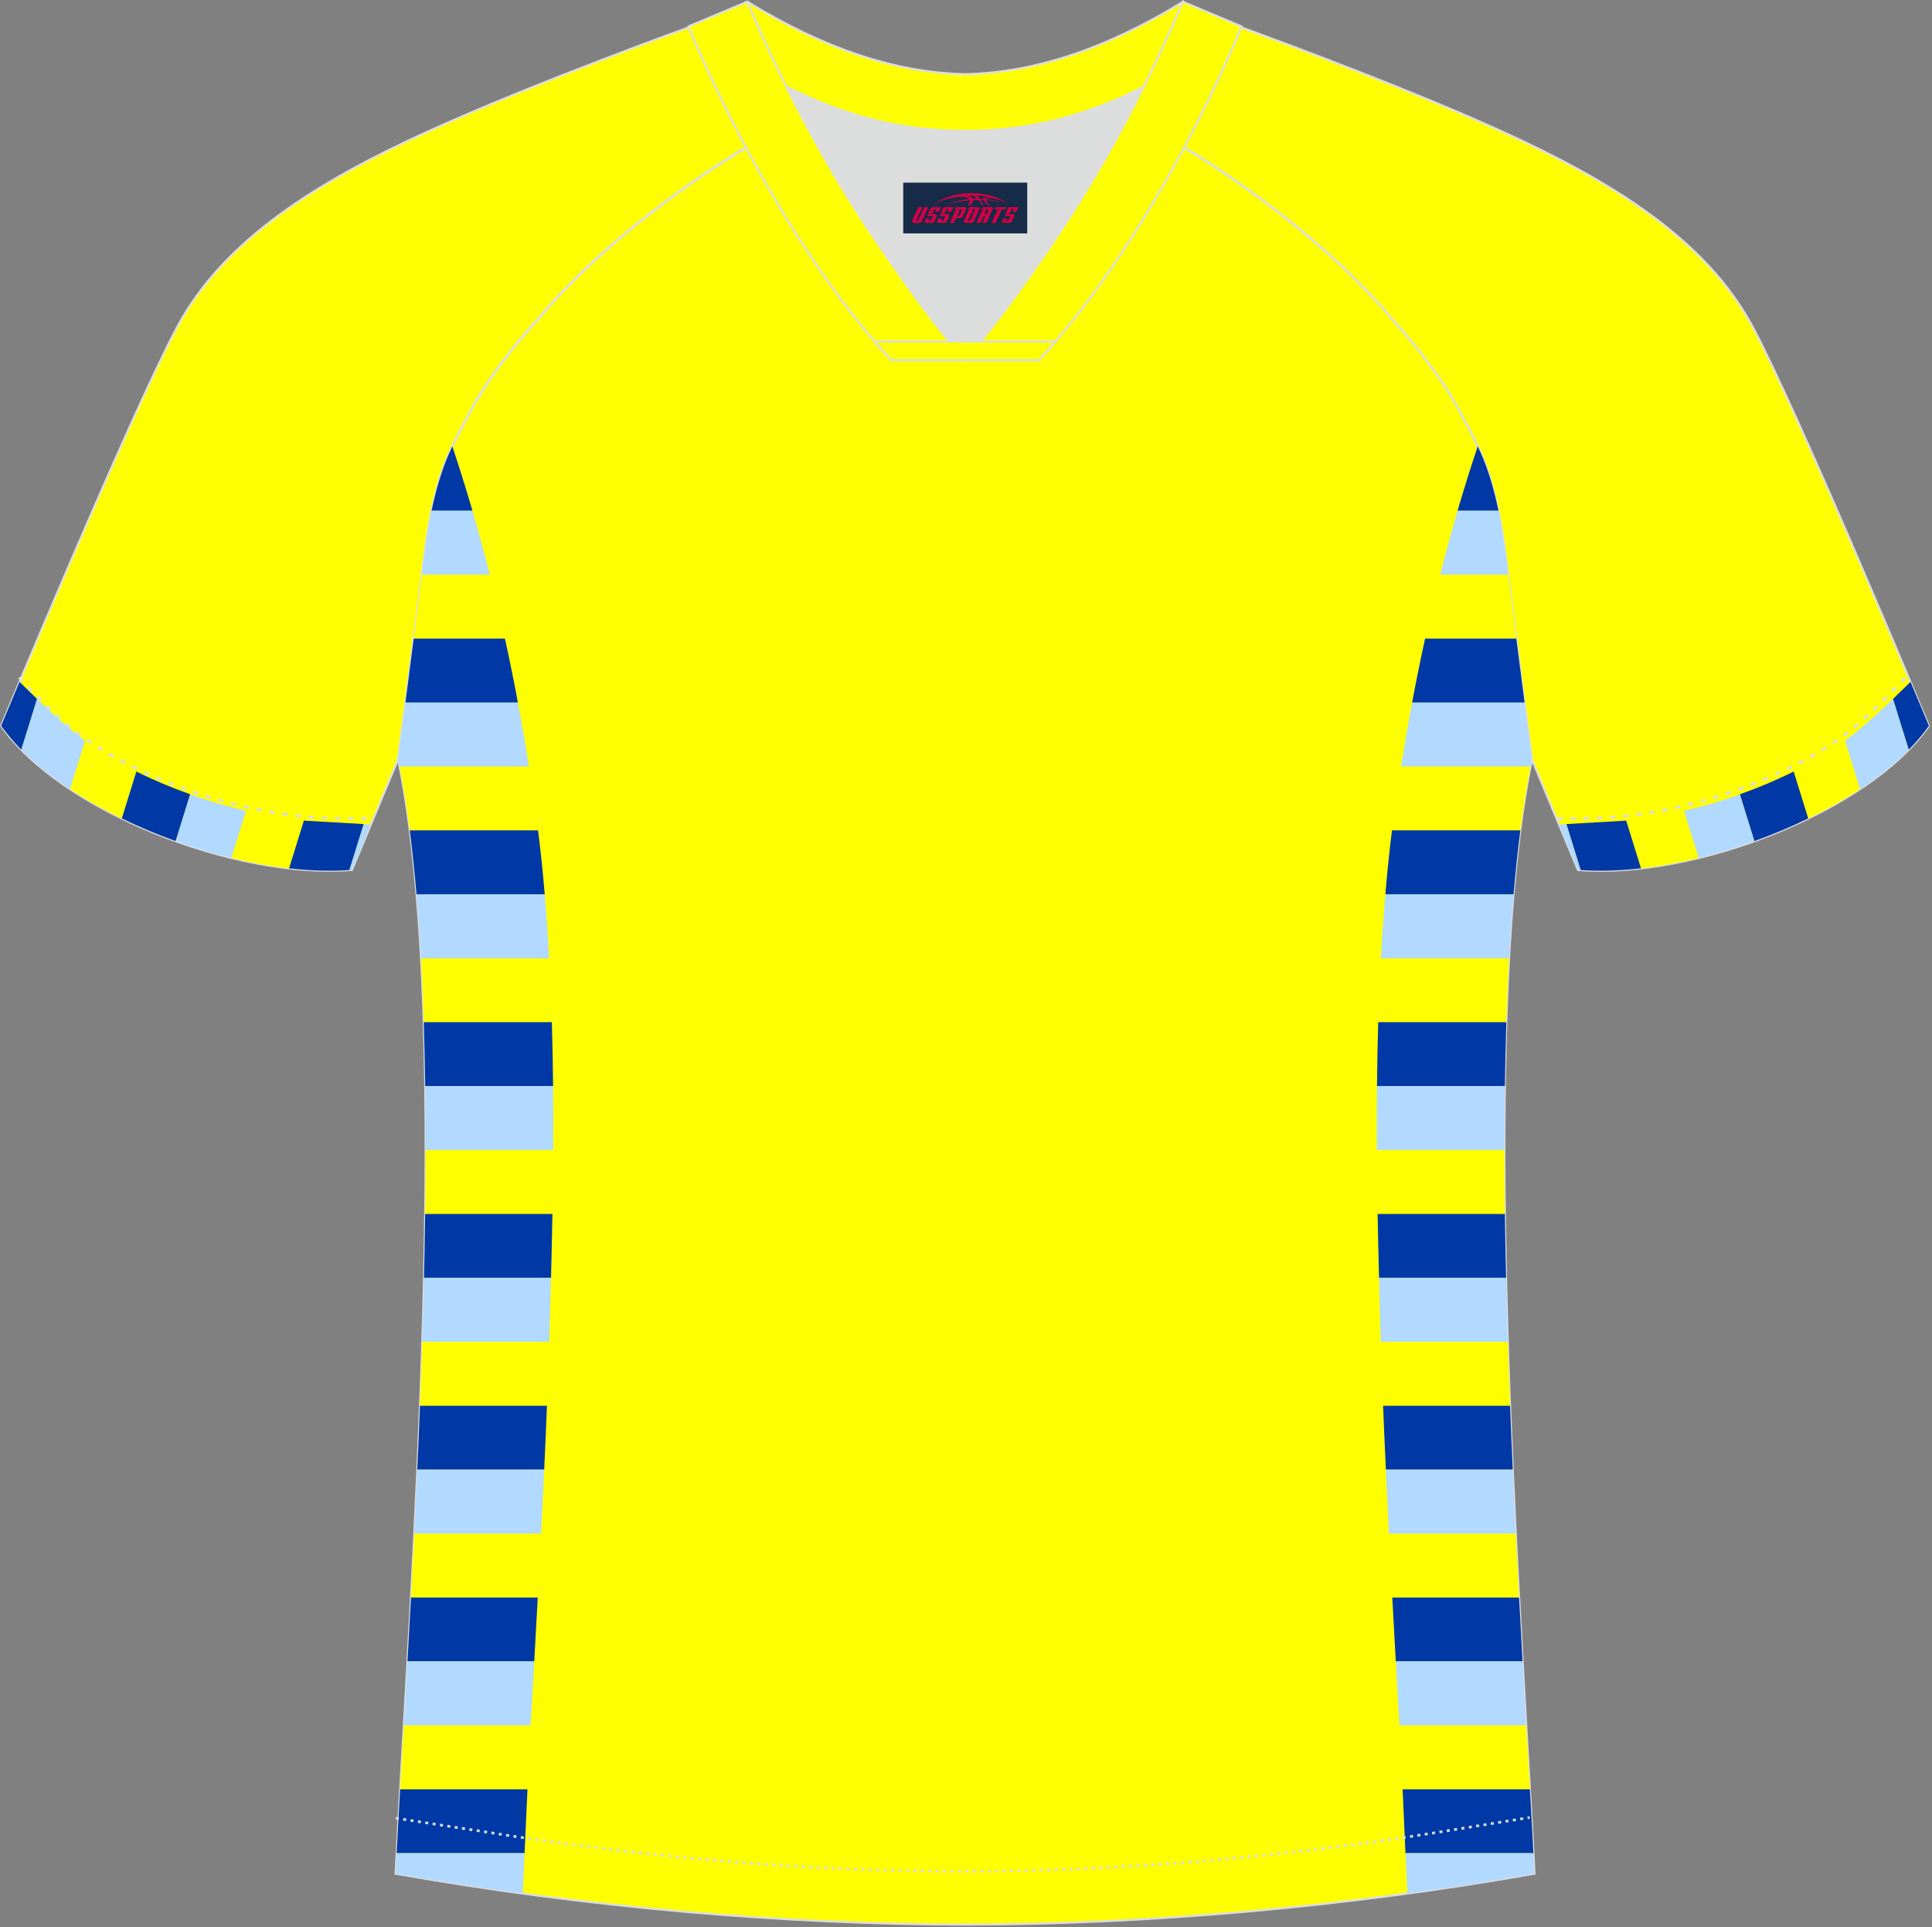 <?xml version="1.0" encoding="utf-8"?>
<!-- Generator: Adobe Illustrator 19.0.0, SVG Export Plug-In . SVG Version: 6.00 Build 0)  -->
<svg xmlns="http://www.w3.org/2000/svg" xmlns:xlink="http://www.w3.org/1999/xlink" version="1.1" id="图层_1" x="0px" y="0px" width="374px" height="373px" viewBox="0 0 374 373" enable-background="new 0 0 374 373" xml:space="preserve">
<rect x="0" y="0" width="374" height="373" fill="#808080" stroke="none"/>
<g id="XMLID_20_">
	<path fill="#FFFF02" stroke="#DCDDDD" stroke-width="0.4" stroke-miterlimit="22.926" d="M151.71,24.33   c-7.07-5.95-12.46-12.55-16.99-19.54c0,0-30.63,10.99-51.78,20.61C61.8,35,43.41,46.26,34.33,63.24   c-9.08,16.97-34.11,77.23-34.11,77.23c11.56,16.47,45.25,29.73,67.92,27.89l8.92-21.4c0,0,3.8-29.24,5.12-39.8   c0.85-6.78,2.31-14.06,4.84-19.68c1.01-2.25,2.14-4.48,3.39-6.7c3.26-6.52,8.77-13.67,13.69-19.02   C116,47.5,135.35,33.07,151.71,24.33z"/>
	<g>
		<path fill="#0039A6" d="M4.13,145.1l3.05-9.82c-1.16-1.11-2.31-2.23-3.4-3.31c-2.2,5.23-3.56,8.5-3.56,8.5    C1.33,142.04,2.65,143.59,4.13,145.1z"/>
		<path fill="#FFFF00" d="M16.47,143.35l-2.91,9.37c3.09,2.05,6.47,3.95,10.02,5.69l2.82-9.08    C22.8,147.53,19.43,145.52,16.47,143.35z"/>
		<path fill="#B2D9FF" d="M7.18,135.28l-3.05,9.82c2.65,2.69,5.84,5.25,9.43,7.62l2.91-9.37c-0.57-0.42-1.13-0.85-1.67-1.28    C12.51,140.26,9.82,137.8,7.18,135.28z"/>
		<path fill="#0039A6" d="M26.4,149.32l-2.82,9.08c3.34,1.63,6.85,3.1,10.43,4.39l2.81-9.06C33.24,152.46,29.72,150.98,26.4,149.32z    "/>
		<path fill="#FFFF00" d="M47.62,156.94l-2.83,9.11c3.77,0.92,7.52,1.6,11.17,2.01l2.87-9.25    C55.29,158.48,51.49,157.85,47.62,156.94z"/>
		<path fill="#B2D9FF" d="M36.82,153.74l-2.81,9.05c3.55,1.28,7.17,2.37,10.78,3.25l2.83-9.11    C44.05,156.09,40.4,155.02,36.82,153.74z"/>
		<path fill="#0039A6" d="M58.83,158.81l-2.87,9.25c4.08,0.46,8.02,0.59,11.69,0.33l2.77-8.9c-5.09-0.28-10.67-0.6-11.14-0.64    L58.83,158.81z"/>
		<path fill="#B2D9FF" d="M70.41,159.49l-2.77,8.9c0.17-0.01,0.34-0.02,0.5-0.04l3.66-8.79L70.41,159.49z"/>
	</g>
	<path fill="#FFFF01" stroke="#DCDDDD" stroke-width="0.4" stroke-miterlimit="22.926" d="M291.45,107.27   c1.27,10.18,4.85,37.71,5.11,39.69c-10.86,52.55-2.19,162.17,0.49,215.67c-36.81,6.52-75.41,9.82-110.24,9.86   c-34.82-0.04-73.42-3.33-110.23-9.86c2.68-53.5,11.35-163.12,0.49-215.67c0.26-1.98,3.83-29.51,5.11-39.69   c0.85-6.78,2.31-14.06,4.84-19.68c1.01-2.25,2.15-4.48,3.4-6.7c3.26-6.51,8.77-13.67,13.69-19.02   c11.2-13.44,29.03-27.02,44.74-35.86c0.96-0.54-1.02-15.4-0.07-15.91c3.94,3.31,25.19,3.25,30.32,6.12l-2.65,0.68   c6.1,2.82,12.98,4.24,19.71,4.25c6.73-0.02-2.73-1.43,3.36-4.26l5.7-2.51c5.14-2.86,16.19-2.27,20.14-5.59   c0.73,0.39-1.96,16.43-1.22,16.84c15.87,8.82,34.04,22.6,45.4,36.23c4.92,5.35,10.44,12.5,13.69,19.02c1.25,2.22,2.39,4.46,3.4,6.7   C289.14,93.21,290.61,100.49,291.45,107.27z"/>
	<path fill="#FFFF00" d="M94.83,111.23H81.67c-0.45,3.53-1.01,7.91-1.58,12.37h17.67C96.85,119.47,95.88,115.34,94.83,111.23z"/>
	<path fill="#0039A6" d="M97.75,123.6H80.09c-0.55,4.26-1.11,8.61-1.6,12.37h21.77C99.49,131.85,98.65,127.72,97.75,123.6z"/>
	<path fill="#FFFF00" d="M102.4,148.34H77.34c0.76,3.85,1.41,7.99,1.98,12.37h24.85c-0.16-1.28-0.32-2.55-0.5-3.82   C103.27,154.06,102.85,151.21,102.4,148.34z"/>
	<path fill="#B2D9FF" d="M100.26,135.97H78.49c-0.81,6.3-1.43,10.99-1.43,10.99c0.09,0.45,0.19,0.92,0.28,1.38h25.06   C101.75,144.23,101.04,140.11,100.26,135.97z"/>
	<path fill="#0039A6" d="M104.16,160.71H79.32c0.51,3.94,0.94,8.07,1.31,12.37h24.82C105.1,168.91,104.67,164.77,104.16,160.71z"/>
	<path fill="#FFFF00" d="M106.31,185.46H81.5c0.22,4.02,0.4,8.15,0.53,12.37h24.8C106.71,193.7,106.54,189.56,106.31,185.46z"/>
	<path fill="#B2D9FF" d="M105.45,173.09H80.63c0.34,3.99,0.63,8.12,0.86,12.37h24.81C106.08,181.3,105.8,177.17,105.45,173.09z"/>
	<path fill="#0039A6" d="M106.83,197.83h-24.8c0.13,4.05,0.22,8.18,0.28,12.37h24.76C107.03,206.09,106.95,201.96,106.83,197.83z"/>
	<path fill="#FFFF00" d="M107.09,222.58h-24.7c0,4.09-0.03,8.22-0.09,12.37h24.64C107.02,230.87,107.07,226.74,107.09,222.58z"/>
	<path fill="#B2D9FF" d="M107.07,210.2H82.31c0.06,4.07,0.08,8.2,0.08,12.37h24.7C107.12,218.48,107.11,214.35,107.07,210.2z"/>
	<path fill="#0039A6" d="M106.94,234.95H82.3c-0.05,4.1-0.13,8.23-0.22,12.37h24.59C106.77,243.27,106.87,239.14,106.94,234.95z"/>
	<path fill="#FFFF00" d="M106.32,259.69H81.74c-0.13,4.14-0.28,8.27-0.44,12.37h24.58C106.04,267.94,106.19,263.82,106.32,259.69z"/>
	<path fill="#B2D9FF" d="M106.67,247.32H82.08c-0.09,4.12-0.21,8.25-0.34,12.37h24.58c0.03-1.03,0.06-2.07,0.09-3.1   C106.5,253.56,106.59,250.47,106.67,247.32z"/>
	<path fill="#0039A6" d="M105.88,272.07H81.3c-0.16,4.15-0.33,8.28-0.52,12.37h24.57C105.54,280.32,105.72,276.19,105.88,272.07z"/>
	<path fill="#FFFF00" d="M104.75,296.81H80.2c-0.21,4.19-0.42,8.31-0.64,12.37h24.54C104.32,305.06,104.54,300.94,104.75,296.81z"/>
	<path fill="#B2D9FF" d="M105.35,284.44H80.78c-0.19,4.17-0.38,8.3-0.59,12.37h24.55C104.96,292.69,105.16,288.56,105.35,284.44z"/>
	<path fill="#0039A6" d="M104.1,309.18H79.56c-0.23,4.21-0.45,8.34-0.68,12.37h24.54C103.65,317.43,103.88,313.31,104.1,309.18z"/>
	<path fill="#FFFF00" d="M102.72,333.93H78.17c-0.25,4.28-0.49,8.42-0.71,12.37h24.65l0.31-6.84L102.72,333.93z"/>
	<path fill="#B2D9FF" d="M103.42,321.56H78.88c-0.24,4.24-0.48,8.37-0.71,12.37h24.55C102.96,329.8,103.19,325.68,103.42,321.56z"/>
	<path fill="#0039A6" d="M102.11,346.3H77.46c-0.11,1.93-0.21,3.83-0.32,5.67c-0.13,2.31-0.25,4.55-0.36,6.7h24.77l0.13-2.95   L102.11,346.3z"/>
	<path fill="#B2D9FF" d="M101.55,358.67H76.78c-0.07,1.35-0.14,2.67-0.2,3.95c8.14,1.44,16.37,2.73,24.62,3.85L101.55,358.67z"/>
	<path fill="#0039A6" d="M87.59,86.48h-0.07c-0.18,0.37-0.34,0.74-0.51,1.11c-1.49,3.32-2.62,7.22-3.46,11.26h7.91   C90.25,94.7,88.96,90.57,87.59,86.48z"/>
	<path fill="#B2D9FF" d="M91.46,98.85h-7.91c-0.42,2.02-0.77,4.06-1.07,6.09c-0.11,0.74-0.21,1.48-0.3,2.21   c-0.01,0.04-0.01,0.07-0.02,0.11c-0.14,1.13-0.31,2.47-0.5,3.96h13.16C93.78,107.08,92.66,102.95,91.46,98.85z"/>
	<path fill="#FFFF02" stroke="#DCDDDD" stroke-width="0.4" stroke-miterlimit="22.926" d="M221.91,24.33   c7.08-5.95,12.46-12.55,16.99-19.54c0,0,30.63,10.99,51.77,20.61c21.15,9.61,39.53,20.87,48.61,37.85   c9.08,16.97,34.11,77.23,34.11,77.23c-11.56,16.47-45.25,29.73-67.93,27.89l-8.91-21.4c0,0-3.8-29.24-5.12-39.8   c-0.85-6.78-2.31-14.06-4.84-19.68c-1.01-2.25-2.15-4.48-3.4-6.7c-3.26-6.52-8.77-13.67-13.69-19.02   C257.62,47.5,238.27,33.07,221.91,24.33z"/>
	<path fill="none" stroke="#DCDDDD" stroke-width="0.507" stroke-miterlimit="22.926" stroke-dasharray="1.02,1.53" d="   M3.71,131.13c2.92,3.02,6.08,6.41,9.27,9.1c10.32,8.74,27.36,15.21,41.6,17.27c5.61,0.82,10.34,0.99,16.71,0.91"/>
	<path fill="none" stroke="#DCDDDD" stroke-width="0.507" stroke-miterlimit="22.926" stroke-dasharray="1.02,1.53" d="   M368.77,131.21c-2.9,3-6.03,6.35-9.19,9.02c-10.31,8.74-27.36,15.21-41.6,17.27c-5.61,0.82-10.34,0.99-16.71,0.91"/>
	<path fill="#FFFF03" stroke="#DCDDDD" stroke-width="0.4" stroke-miterlimit="22.926" d="M145.35,12.88   c13.69,8.44,27.53,12.57,41.51,12.42c13.98,0.15,27.82-3.98,41.51-12.42c1.75-6.97,0.68-12.56,0.68-12.56   c-14.63,8.96-28.42,13.72-42.19,14.04c-13.77-0.31-27.57-5.07-42.2-14.04C144.66,0.32,143.6,5.92,145.35,12.88z"/>
	<path fill="#DCDDDD" d="M218.03,18.43c-10.31,4.7-20.7,6.99-31.17,6.88c-10.47,0.11-20.86-2.17-31.17-6.88   c-1.16-0.53-2.32-1.09-3.48-1.68c4.1,8.24,8.69,16.46,13.6,24.17c4.88,7.67,14.79,21.97,21.04,28.72l-0.04,0.06   c6.25-6.75,16.15-21.05,21.04-28.72c4.91-7.71,9.5-15.93,13.6-24.17l0.02-0.04C220.33,17.35,219.18,17.9,218.03,18.43z"/>
	<path fill="#FFFF03" stroke="#DCDDDD" stroke-width="0.4" stroke-miterlimit="22.926" d="M152.03,16.4   c-2.68-5.4-5.15-10.81-7.37-16.07l-11.41,4.8c3.2,7.6,6.93,15.49,11.06,23.25c8.22,15.44,18,30.33,28.21,41.32h14.28l0.04-0.06   c-6.25-6.75-16.15-21.05-21.04-28.72c-4.91-7.71-9.5-15.93-13.6-24.17C152.15,16.63,152.09,16.51,152.03,16.4z"/>
	<path fill="#FFFF03" stroke="#DCDDDD" stroke-width="0.4" stroke-miterlimit="22.926" d="M221.59,16.4   c2.68-5.4,5.16-10.81,7.37-16.07l11.41,4.8c-3.2,7.6-6.93,15.49-11.06,23.25c-8.22,15.44-18,30.33-28.21,41.32h-14.28l-0.04-0.06   c6.25-6.75,16.16-21.05,21.04-28.72c4.91-7.71,9.5-15.93,13.6-24.17C221.47,16.63,221.53,16.51,221.59,16.4z"/>
	<path fill="#FFFF03" stroke="#DCDDDD" stroke-width="0.4" stroke-miterlimit="22.926" d="M186.81,69.69h14.28   c1.08-1.16,2.15-2.36,3.21-3.6h-14.38h-0.09h-6.05h-14.47c1.07,1.24,2.14,2.44,3.21,3.6L186.81,69.69z"/>
	<g>
		<path fill="#FFFF00" d="M278.79,111.23h13.16c0.45,3.53,1.01,7.91,1.58,12.37h-17.66C276.78,119.47,277.75,115.34,278.79,111.23z"/>
		<path fill="#0039A6" d="M275.87,123.6h17.66c0.55,4.26,1.11,8.61,1.6,12.37h-21.77C274.13,131.85,274.97,127.72,275.87,123.6z"/>
		<path fill="#FFFF00" d="M271.23,148.34h25.06c-0.76,3.85-1.41,7.99-1.98,12.37h-24.85c0.16-1.28,0.33-2.55,0.5-3.82    C270.35,154.06,270.77,151.21,271.23,148.34z"/>
		<path fill="#B2D9FF" d="M273.36,135.97h21.77c0.82,6.3,1.42,10.99,1.42,10.99c-0.09,0.45-0.18,0.92-0.27,1.38h-25.06    C271.88,144.23,272.58,140.11,273.36,135.97z"/>
		<path fill="#0039A6" d="M269.46,160.71h24.85c-0.51,3.94-0.95,8.07-1.31,12.37h-24.82C268.53,168.91,268.95,164.77,269.46,160.71z    "/>
		<path fill="#FFFF00" d="M267.31,185.46h24.81c-0.22,4.02-0.4,8.15-0.53,12.37h-24.8C266.92,193.7,267.09,189.56,267.31,185.46z"/>
		<path fill="#B2D9FF" d="M268.17,173.09h24.82c-0.34,3.99-0.63,8.12-0.86,12.37h-24.81C267.54,181.3,267.82,177.17,268.17,173.09z"/>
		<path fill="#0039A6" d="M266.8,197.83h24.8c-0.13,4.05-0.22,8.18-0.28,12.37h-24.76C266.6,206.09,266.67,201.96,266.8,197.83z"/>
		<path fill="#FFFF00" d="M266.53,222.58h24.7c0,4.09,0.03,8.22,0.09,12.37h-24.64C266.61,230.87,266.56,226.74,266.53,222.58z"/>
		<path fill="#B2D9FF" d="M266.55,210.2h24.76c-0.06,4.07-0.08,8.2-0.08,12.37h-24.7C266.51,218.48,266.51,214.35,266.55,210.2z"/>
		<path fill="#0039A6" d="M266.68,234.95h24.64c0.05,4.1,0.13,8.23,0.23,12.37h-24.59C266.85,243.27,266.76,239.14,266.68,234.95z"/>
		<path fill="#FFFF00" d="M267.31,259.69h24.58c0.13,4.14,0.27,8.27,0.44,12.37h-24.58C267.58,267.94,267.44,263.82,267.31,259.69z"/>
		<path fill="#B2D9FF" d="M266.95,247.32h24.59c0.1,4.12,0.21,8.25,0.34,12.37h-24.58c-0.04-1.03-0.06-2.07-0.09-3.1    C267.12,253.56,267.04,250.47,266.95,247.32z"/>
		<path fill="#0039A6" d="M267.74,272.07h24.58c0.16,4.15,0.33,8.28,0.52,12.37h-24.56C268.08,280.32,267.91,276.19,267.74,272.07z"/>
		<path fill="#FFFF00" d="M268.87,296.81h24.55c0.21,4.19,0.43,8.31,0.64,12.37h-24.54C269.3,305.06,269.08,300.94,268.87,296.81z"/>
		<path fill="#B2D9FF" d="M268.27,284.44h24.56c0.19,4.17,0.38,8.3,0.59,12.37h-24.55C268.66,292.69,268.46,288.56,268.27,284.44z"/>
		<path fill="#0039A6" d="M269.52,309.18h24.54c0.23,4.21,0.45,8.34,0.68,12.37h-24.54C269.98,317.43,269.75,313.31,269.52,309.18z"/>
		<path fill="#FFFF00" d="M270.9,333.93h24.55c0.24,4.28,0.48,8.42,0.71,12.37h-24.64l-0.31-6.84L270.9,333.93z"/>
		<path fill="#B2D9FF" d="M270.2,321.56h24.54c0.24,4.24,0.47,8.37,0.7,12.37H270.9C270.67,329.8,270.44,325.68,270.2,321.56z"/>
		<path fill="#0039A6" d="M271.52,346.3h24.64c0.11,1.93,0.22,3.83,0.32,5.67c0.13,2.31,0.25,4.55,0.36,6.7h-24.77l-0.13-2.95    L271.52,346.3z"/>
		<path fill="#B2D9FF" d="M272.08,358.67h24.77c0.07,1.35,0.14,2.67,0.2,3.95c-8.14,1.44-16.36,2.73-24.62,3.85L272.08,358.67z"/>
		<path fill="#0039A6" d="M286.03,86.48h0.08c0.17,0.37,0.34,0.74,0.51,1.11c1.49,3.32,2.62,7.22,3.46,11.26h-7.92    C283.37,94.7,284.66,90.57,286.03,86.48z"/>
		<path fill="#B2D9FF" d="M282.16,98.85h7.92c0.42,2.02,0.77,4.06,1.06,6.09c0.11,0.74,0.21,1.48,0.3,2.21    c0.01,0.04,0.01,0.07,0.02,0.11c0.14,1.13,0.31,2.47,0.5,3.96h-13.16C279.84,107.08,280.96,102.95,282.16,98.85z"/>
	</g>
	<path fill="none" stroke="#DCDDDD" stroke-width="0.507" stroke-miterlimit="22.926" stroke-dasharray="0.576,0.864" d="   M76.63,351.89c1.31,0.22,15.14,2.31,16.44,2.52c30.89,4.94,61.94,7.77,93.3,7.77c30.85,0,61.41-2.73,91.81-7.53   c1.8-0.28,16.13-2.59,17.93-2.89"/>
	<g>
		<path fill="#0039A6" d="M369.49,145.1l-3.05-9.82c1.16-1.11,2.31-2.23,3.4-3.31c2.2,5.23,3.56,8.5,3.56,8.5    C372.29,142.04,370.98,143.59,369.49,145.1z"/>
		<path fill="#FFFF00" d="M357.16,143.35l2.91,9.37c-3.09,2.05-6.46,3.95-10.02,5.69l-2.82-9.08    C350.83,147.53,354.2,145.52,357.16,143.35z"/>
		<path fill="#B2D9FF" d="M366.44,135.28l3.05,9.82c-2.64,2.69-5.84,5.25-9.42,7.62l-2.91-9.37c0.57-0.42,1.13-0.85,1.67-1.28    C361.11,140.26,363.81,137.8,366.44,135.28z"/>
		<path fill="#0039A6" d="M347.22,149.32l2.82,9.08c-3.34,1.63-6.85,3.1-10.43,4.39l-2.81-9.06    C340.39,152.46,343.9,150.98,347.22,149.32z"/>
		<path fill="#FFFF00" d="M326,156.94l2.83,9.11c-3.77,0.92-7.52,1.6-11.17,2.01l-2.87-9.25C318.34,158.48,322.13,157.85,326,156.94    z"/>
		<path fill="#B2D9FF" d="M336.8,153.74l2.81,9.05c-3.55,1.28-7.17,2.37-10.78,3.25l-2.83-9.11    C329.58,156.09,333.22,155.02,336.8,153.74z"/>
		<path fill="#0039A6" d="M314.8,158.81l2.87,9.25c-4.08,0.46-8.02,0.59-11.69,0.33l-2.76-8.9c5.09-0.28,10.67-0.6,11.14-0.64    L314.8,158.81z"/>
		<path fill="#B2D9FF" d="M303.21,159.49l2.76,8.9c-0.17-0.01-0.34-0.02-0.51-0.04l-3.66-8.79L303.21,159.49z"/>
	</g>
	
</g>
<g id="tag_logo">
	<rect y="35.35" fill="#162B48" width="24" height="9.818" x="174.85"/>
	<g>
		<path fill="#D30044" d="M190.81,38.54l0.005-0.011c0.131-0.311,1.085-0.262,2.351,0.071c0.715,0.24,1.44,0.54,2.193,0.9    c-0.218-0.147-0.447-0.289-0.682-0.42l0.011,0.005l-0.011-0.005c-1.478-0.845-3.218-1.418-5.1-1.62    c-1.282-0.115-1.658-0.082-2.411-0.055c-2.449,0.142-4.68,0.905-6.458,2.095c1.26-0.638,2.722-1.075,4.195-1.336    c1.467-0.18,2.476-0.033,2.771,0.344c-1.691,0.175-3.469,0.633-4.555,1.075c1.156-0.338,2.967-0.665,4.647-0.813    c0.016,0.251-0.115,0.567-0.415,0.96h0.475c0.376-0.382,0.584-0.725,0.595-1.004c0.333-0.022,0.66-0.033,0.971-0.033    C189.64,38.98,189.85,39.33,190.05,39.72h0.262c-0.125-0.344-0.295-0.687-0.518-1.036c0.207,0,0.393,0.005,0.567,0.011    c0.104,0.267,0.496,0.66,1.058,1.025h0.245c-0.442-0.365-0.753-0.753-0.835-1.004c1.047,0.065,1.696,0.224,2.885,0.513    C192.63,38.8,191.89,38.63,190.81,38.54z M188.37,38.45c-0.164-0.295-0.655-0.485-1.402-0.551    c0.464-0.033,0.922-0.055,1.364-0.055c0.311,0.147,0.589,0.344,0.84,0.589C188.91,38.43,188.64,38.44,188.37,38.45z M190.35,38.5c-0.224-0.016-0.458-0.027-0.715-0.044c-0.147-0.202-0.311-0.398-0.502-0.6c0.082,0,0.164,0.005,0.24,0.011    c0.72,0.033,1.429,0.125,2.138,0.273C190.84,38.1,190.46,38.26,190.35,38.5z"/>
		<path fill="#D30044" d="M177.77,40.08L176.6,42.63C176.42,43,176.69,43.14,177.17,43.14l0.873,0.005    c0.115,0,0.251-0.049,0.327-0.175l1.342-2.891H178.93L177.71,42.71H177.54c-0.147,0-0.185-0.033-0.147-0.125l1.156-2.504H177.77L177.77,40.08z M179.63,41.43h1.271c0.36,0,0.584,0.125,0.442,0.425L180.87,42.89C180.77,43.11,180.5,43.14,180.27,43.14H179.35c-0.267,0-0.442-0.136-0.349-0.333l0.235-0.513h0.742L179.8,42.67C179.78,42.72,179.82,42.73,179.88,42.73h0.18    c0.082,0,0.125-0.016,0.147-0.071l0.376-0.813c0.011-0.022,0.011-0.044-0.055-0.044H179.46L179.63,41.43L179.63,41.43z M180.45,41.36h-0.78l0.475-1.025c0.098-0.218,0.338-0.256,0.578-0.256H182.17L181.78,40.92L181,41.04l0.262-0.562H180.97c-0.082,0-0.12,0.016-0.147,0.071L180.45,41.36L180.45,41.36z M182.04,41.43L181.87,41.8h1.069c0.06,0,0.06,0.016,0.049,0.044    L182.61,42.66C182.59,42.71,182.55,42.73,182.47,42.73H182.29c-0.055,0-0.104-0.011-0.082-0.06l0.175-0.376H181.64L181.41,42.81C181.31,43,181.49,43.14,181.76,43.14h0.916c0.24,0,0.502-0.033,0.605-0.251l0.475-1.031c0.142-0.3-0.082-0.425-0.442-0.425H182.04L182.04,41.43z M182.85,41.36l0.371-0.818c0.022-0.055,0.06-0.071,0.147-0.071h0.295L183.4,41.03l0.791-0.115l0.387-0.845H183.13c-0.24,0-0.48,0.038-0.578,0.256L182.08,41.36L182.85,41.36L182.85,41.36z M185.25,41.82h0.278c0.087,0,0.153-0.022,0.202-0.115    l0.496-1.075c0.033-0.076-0.011-0.12-0.125-0.12H184.7l0.431-0.431h1.522c0.355,0,0.485,0.153,0.393,0.355l-0.676,1.445    c-0.06,0.125-0.175,0.333-0.644,0.327l-0.649-0.005L184.64,43.14H183.86l1.178-2.558h0.785L185.25,41.82L185.25,41.82z     M187.84,42.63c-0.022,0.049-0.06,0.076-0.142,0.076h-0.191c-0.082,0-0.109-0.027-0.082-0.076l0.944-2.051h-0.785l-0.987,2.138    c-0.125,0.273,0.115,0.415,0.453,0.415h0.72c0.327,0,0.649-0.071,0.769-0.322l1.085-2.384c0.093-0.202-0.06-0.355-0.415-0.355    h-1.533l-0.431,0.431h1.38c0.115,0,0.164,0.033,0.131,0.104L187.84,42.63L187.84,42.63z M190.56,41.5h0.278    c0.087,0,0.158-0.022,0.202-0.115l0.344-0.753c0.033-0.076-0.011-0.12-0.125-0.12h-1.402l0.425-0.431h1.527    c0.355,0,0.485,0.153,0.393,0.355l-0.529,1.124c-0.044,0.093-0.147,0.18-0.393,0.18c0.224,0.011,0.256,0.158,0.175,0.327    l-0.496,1.075h-0.785l0.54-1.167c0.022-0.055-0.005-0.087-0.104-0.087h-0.235L189.79,43.14h-0.785l1.178-2.558h0.785L190.56,41.5L190.56,41.5z M193.13,40.59L191.95,43.14h0.785l1.184-2.558H193.13L193.13,40.59z M194.64,40.52l0.202-0.431h-2.1l-0.295,0.431    H194.64L194.64,40.52z M194.62,41.43h1.271c0.36,0,0.584,0.125,0.442,0.425l-0.475,1.031c-0.104,0.218-0.371,0.251-0.605,0.251    h-0.916c-0.267,0-0.442-0.136-0.349-0.333l0.235-0.513h0.742L194.79,42.67c-0.022,0.049,0.022,0.06,0.082,0.06h0.18    c0.082,0,0.125-0.016,0.147-0.071l0.376-0.813c0.011-0.022,0.011-0.044-0.049-0.044h-1.069L194.62,41.43L194.62,41.43z     M195.43,41.36H194.65l0.475-1.025c0.098-0.218,0.338-0.256,0.578-0.256h1.451l-0.387,0.845l-0.791,0.115l0.262-0.562h-0.295    c-0.082,0-0.12,0.016-0.147,0.071L195.43,41.36z"/>
	</g>
</g>
</svg>